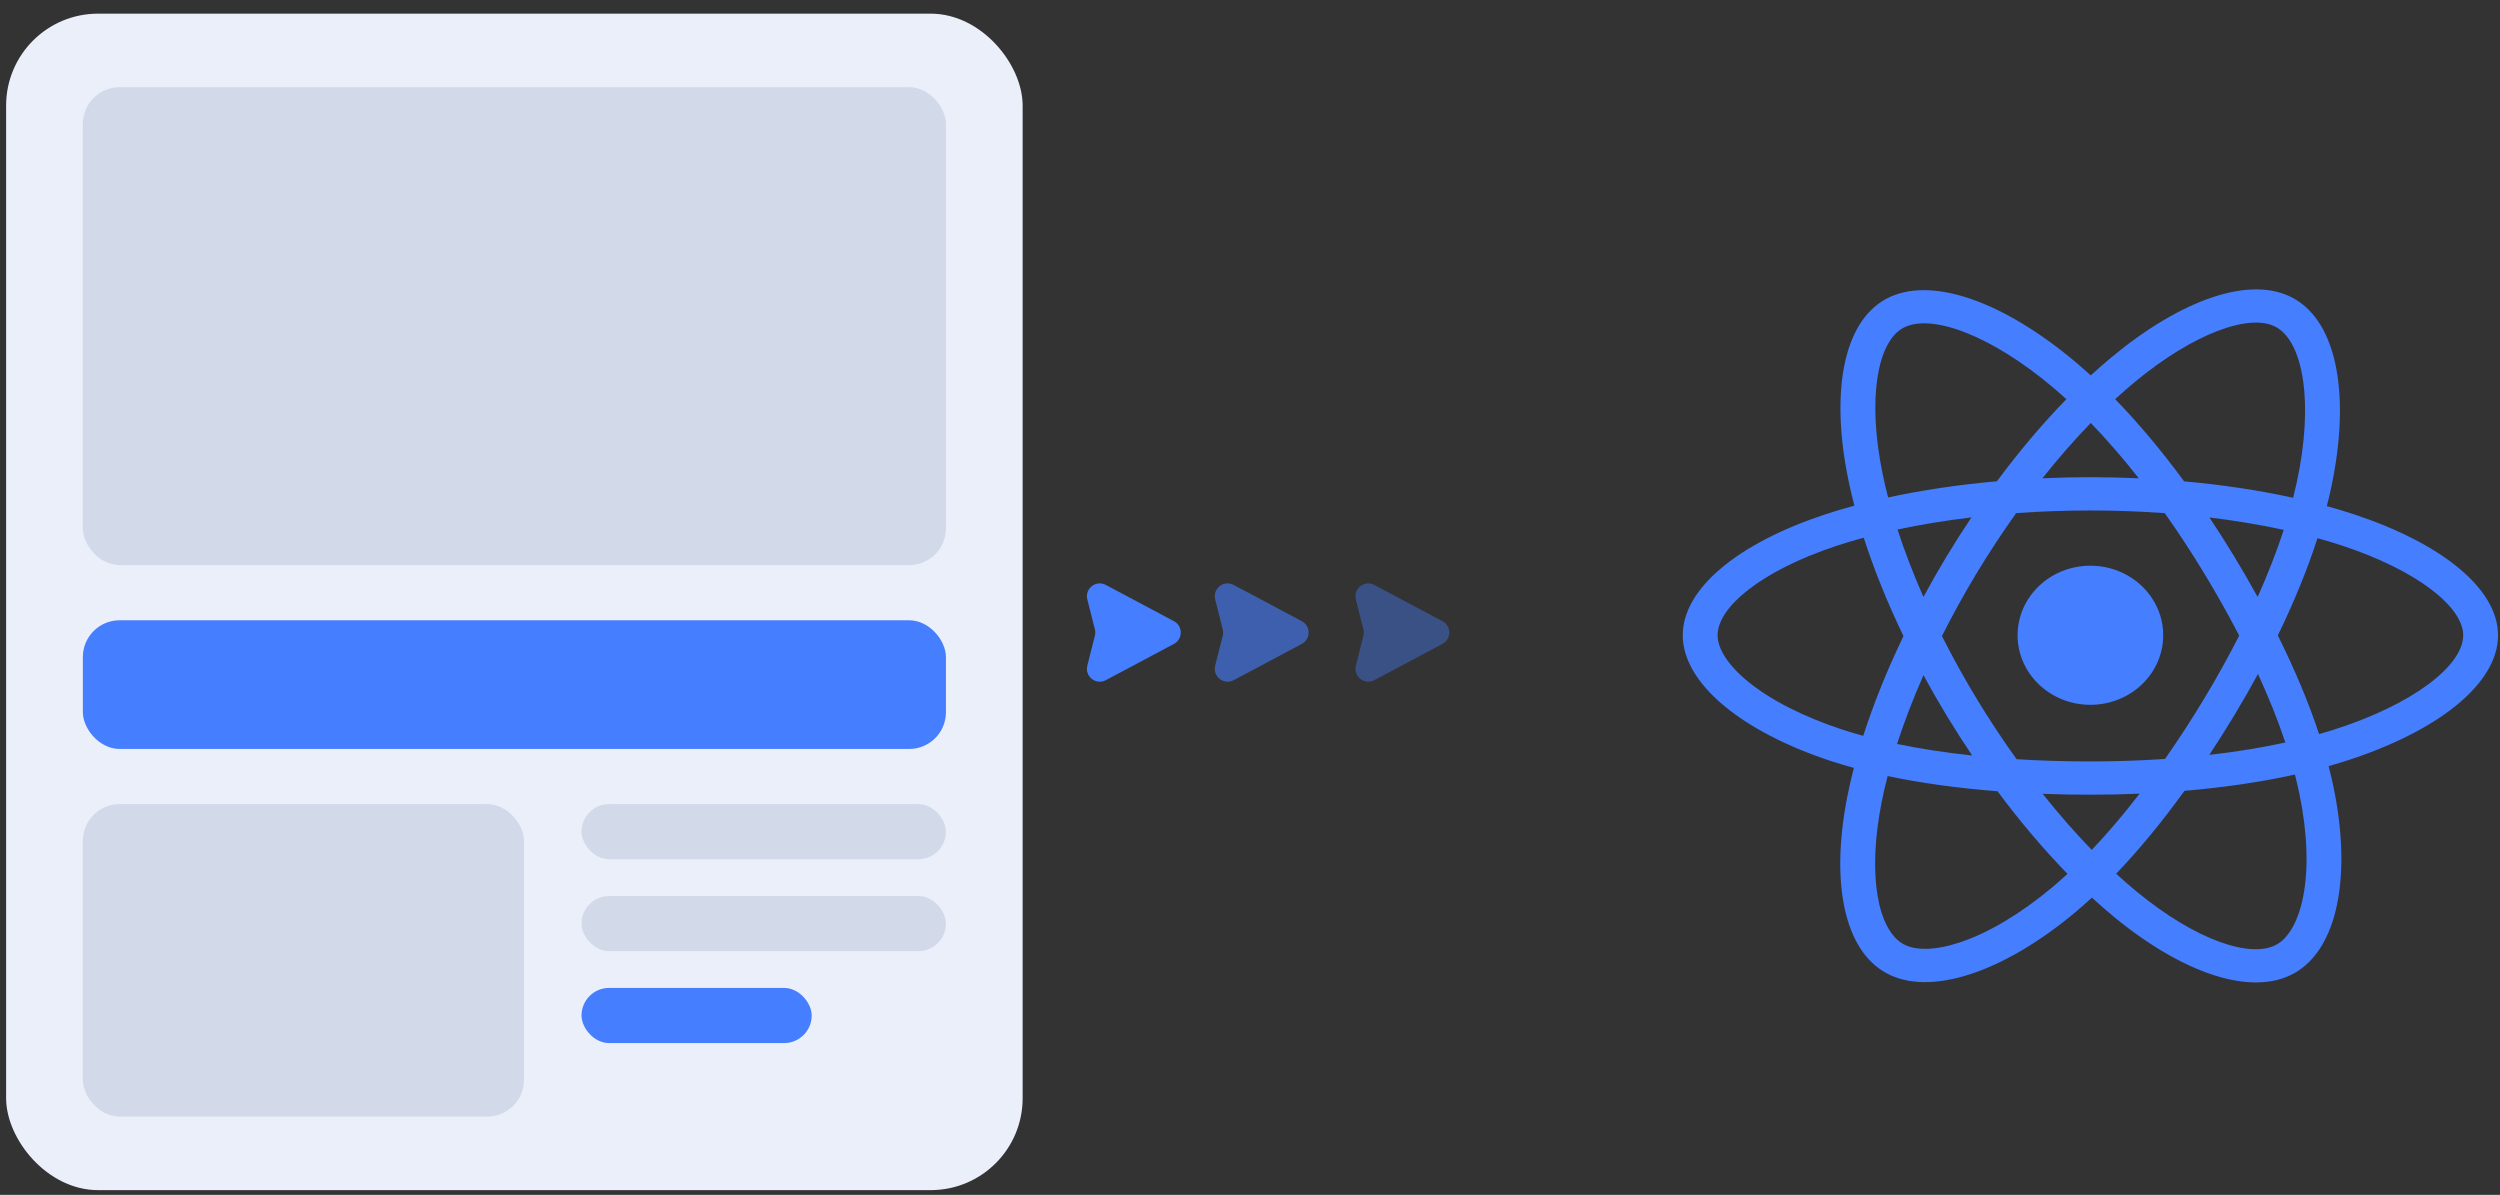 <svg width="136" height="65" viewBox="0 0 136 65" fill="none" xmlns="http://www.w3.org/2000/svg">
<rect x="0" y="0" width="136" height="65" fill="#333333" stroke="none"/>
<rect x="0.333" y="0.743" width="55.299" height="64" rx="5" fill="#EAEFFA"/>
<rect x="4.507" y="4.743" width="46.952" height="26" rx="2" fill="#D2DAEA"/>
<rect x="4.507" y="33.743" width="46.952" height="7" rx="2" fill="#457EFF"/>
<rect x="4.507" y="43.743" width="23.998" height="17" rx="2" fill="#D2DAEA"/>
<rect x="31.635" y="43.743" width="19.824" height="3" rx="1.5" fill="#D2DAEA"/>
<rect x="31.635" y="48.743" width="19.824" height="3" rx="1.5" fill="#D2DAEA"/>
<rect x="31.635" y="53.743" width="12.521" height="3" rx="1.5" fill="#457EFF"/>
<path d="M128.007 27.963C127.535 27.808 127.059 27.665 126.58 27.533C126.66 27.219 126.734 26.908 126.8 26.603C127.881 21.59 127.174 17.552 124.761 16.223C122.448 14.948 118.664 16.277 114.842 19.455C114.466 19.769 114.097 20.091 113.738 20.423C113.497 20.203 113.252 19.986 113.003 19.774C108.998 16.377 104.983 14.945 102.573 16.278C100.261 17.557 99.577 21.353 100.55 26.103C100.647 26.574 100.756 27.042 100.878 27.507C100.309 27.661 99.761 27.825 99.236 28C94.541 29.564 91.542 32.016 91.542 34.558C91.542 37.184 94.761 39.818 99.652 41.416C100.048 41.544 100.448 41.664 100.851 41.774C100.72 42.275 100.604 42.779 100.503 43.286C99.575 47.954 100.299 51.661 102.605 52.931C104.986 54.243 108.982 52.895 112.874 49.645C113.189 49.38 113.498 49.108 113.799 48.83C114.188 49.188 114.588 49.537 114.998 49.875C118.767 52.974 122.49 54.225 124.793 52.951C127.172 51.635 127.945 47.654 126.942 42.81C126.862 42.43 126.774 42.053 126.676 41.677C126.956 41.598 127.232 41.516 127.5 41.431C132.585 39.822 135.893 37.219 135.893 34.558C135.893 32.006 132.797 29.538 128.007 27.963V27.963ZM126.904 39.713C126.662 39.789 126.413 39.863 126.159 39.935C125.598 38.237 124.841 36.432 123.914 34.567C124.798 32.746 125.527 30.964 126.072 29.277C126.526 29.403 126.966 29.535 127.391 29.674C131.495 31.025 133.998 33.02 133.998 34.558C133.998 36.196 131.294 38.323 126.904 39.713V39.713ZM125.083 43.161C125.527 45.303 125.59 47.24 125.296 48.754C125.032 50.114 124.501 51.021 123.844 51.385C122.446 52.158 119.457 51.153 116.234 48.502C115.853 48.189 115.481 47.865 115.119 47.531C116.368 46.225 117.617 44.707 118.836 43.021C120.98 42.839 123.006 42.542 124.843 42.136C124.931 42.476 125.011 42.818 125.083 43.161V43.161ZM106.662 51.251C105.297 51.712 104.209 51.725 103.551 51.363C102.152 50.592 101.571 47.616 102.364 43.624C102.458 43.152 102.566 42.683 102.688 42.217C104.505 42.601 106.515 42.877 108.665 43.044C109.892 44.694 111.177 46.21 112.472 47.538C112.197 47.792 111.915 48.04 111.627 48.282C109.906 49.719 108.182 50.738 106.662 51.251V51.251ZM100.265 39.703C98.102 38.996 96.316 38.078 95.092 37.077C93.992 36.177 93.437 35.283 93.437 34.558C93.437 33.015 95.844 31.047 99.86 29.709C100.347 29.547 100.857 29.394 101.387 29.25C101.942 30.975 102.67 32.779 103.548 34.602C102.658 36.453 101.92 38.285 101.359 40.03C100.992 39.93 100.627 39.82 100.265 39.703V39.703ZM102.409 25.755C101.576 21.686 102.129 18.616 103.522 17.845C105.006 17.024 108.287 18.194 111.745 21.128C111.971 21.32 112.192 21.516 112.411 21.715C111.122 23.037 109.849 24.542 108.632 26.182C106.546 26.367 104.55 26.664 102.714 27.061C102.601 26.628 102.499 26.193 102.409 25.756V25.755ZM121.54 30.269C121.107 29.553 120.657 28.847 120.192 28.15C121.607 28.321 122.962 28.548 124.236 28.825C123.853 29.996 123.377 31.219 122.816 32.474C122.406 31.731 121.981 30.996 121.54 30.269V30.269ZM113.739 23.009C114.612 23.913 115.488 24.923 116.349 26.019C114.602 25.94 112.853 25.94 111.107 26.018C111.968 24.932 112.851 23.924 113.739 23.009ZM105.887 30.281C105.452 31.002 105.034 31.733 104.635 32.473C104.083 31.222 103.611 29.993 103.226 28.806C104.491 28.535 105.841 28.314 107.247 28.146C106.776 28.848 106.323 29.559 105.887 30.281V30.281ZM107.287 41.099C105.834 40.944 104.465 40.734 103.2 40.471C103.591 39.263 104.074 38.007 104.637 36.73C105.038 37.47 105.457 38.201 105.894 38.923C106.344 39.664 106.809 40.391 107.287 41.099ZM113.791 46.235C112.893 45.309 111.997 44.285 111.122 43.184C111.972 43.216 112.837 43.232 113.717 43.232C114.621 43.232 115.515 43.213 116.394 43.175C115.531 44.297 114.659 45.322 113.791 46.235ZM122.834 36.665C123.427 37.956 123.927 39.205 124.323 40.392C123.037 40.673 121.649 40.899 120.186 41.066C120.655 40.356 121.109 39.638 121.548 38.91C121.994 38.171 122.423 37.422 122.834 36.665V36.665ZM119.907 38.006C119.235 39.121 118.525 40.215 117.779 41.286C116.427 41.377 115.072 41.423 113.717 41.422C112.337 41.422 110.995 41.381 109.702 41.301C108.936 40.232 108.213 39.136 107.534 38.016H107.534C106.858 36.901 106.227 35.762 105.642 34.601C106.226 33.441 106.855 32.301 107.528 31.185L107.528 31.186C108.202 30.07 108.919 28.979 109.679 27.915C110.998 27.819 112.35 27.77 113.717 27.77H113.717C115.09 27.77 116.445 27.82 117.763 27.916C118.516 28.978 119.228 30.066 119.9 31.176C120.576 32.289 121.214 33.423 121.812 34.576C121.22 35.74 120.584 36.884 119.907 38.006V38.006ZM123.815 17.791C125.3 18.609 125.878 21.91 124.945 26.237C124.885 26.513 124.818 26.794 124.745 27.08C122.905 26.674 120.907 26.372 118.815 26.185C117.596 24.526 116.334 23.019 115.066 21.714C115.398 21.408 115.738 21.11 116.086 20.82C119.36 18.098 122.421 17.023 123.815 17.791V17.791ZM113.717 30.774C115.905 30.774 117.678 32.468 117.678 34.558C117.678 36.648 115.905 38.342 113.717 38.342C111.53 38.342 109.757 36.648 109.757 34.558C109.757 32.468 111.53 30.774 113.717 30.774V30.774Z" fill="#457EFF"/>
<path d="M63.862 35.028C64.357 34.765 64.357 34.056 63.862 33.792L60.158 31.82C59.621 31.534 59.001 32.02 59.15 32.609L59.562 34.238C59.591 34.351 59.591 34.469 59.562 34.582L59.15 36.211C59.001 36.8 59.621 37.286 60.158 37.001L63.862 35.028Z" fill="#457EFF"/>
<path opacity="0.6" d="M70.818 35.028C71.313 34.765 71.313 34.056 70.818 33.792L67.113 31.82C66.577 31.534 65.957 32.02 66.106 32.609L66.518 34.238C66.546 34.351 66.546 34.469 66.518 34.582L66.106 36.211C65.957 36.8 66.577 37.286 67.113 37.001L70.818 35.028Z" fill="#457EFF"/>
<path opacity="0.4" d="M78.47 35.028C78.964 34.765 78.964 34.056 78.47 33.792L74.765 31.82C74.229 31.534 73.609 32.02 73.757 32.609L74.169 34.238C74.198 34.351 74.198 34.469 74.169 34.582L73.757 36.211C73.609 36.8 74.229 37.286 74.765 37.001L78.47 35.028Z" fill="#457EFF"/>
</svg>
